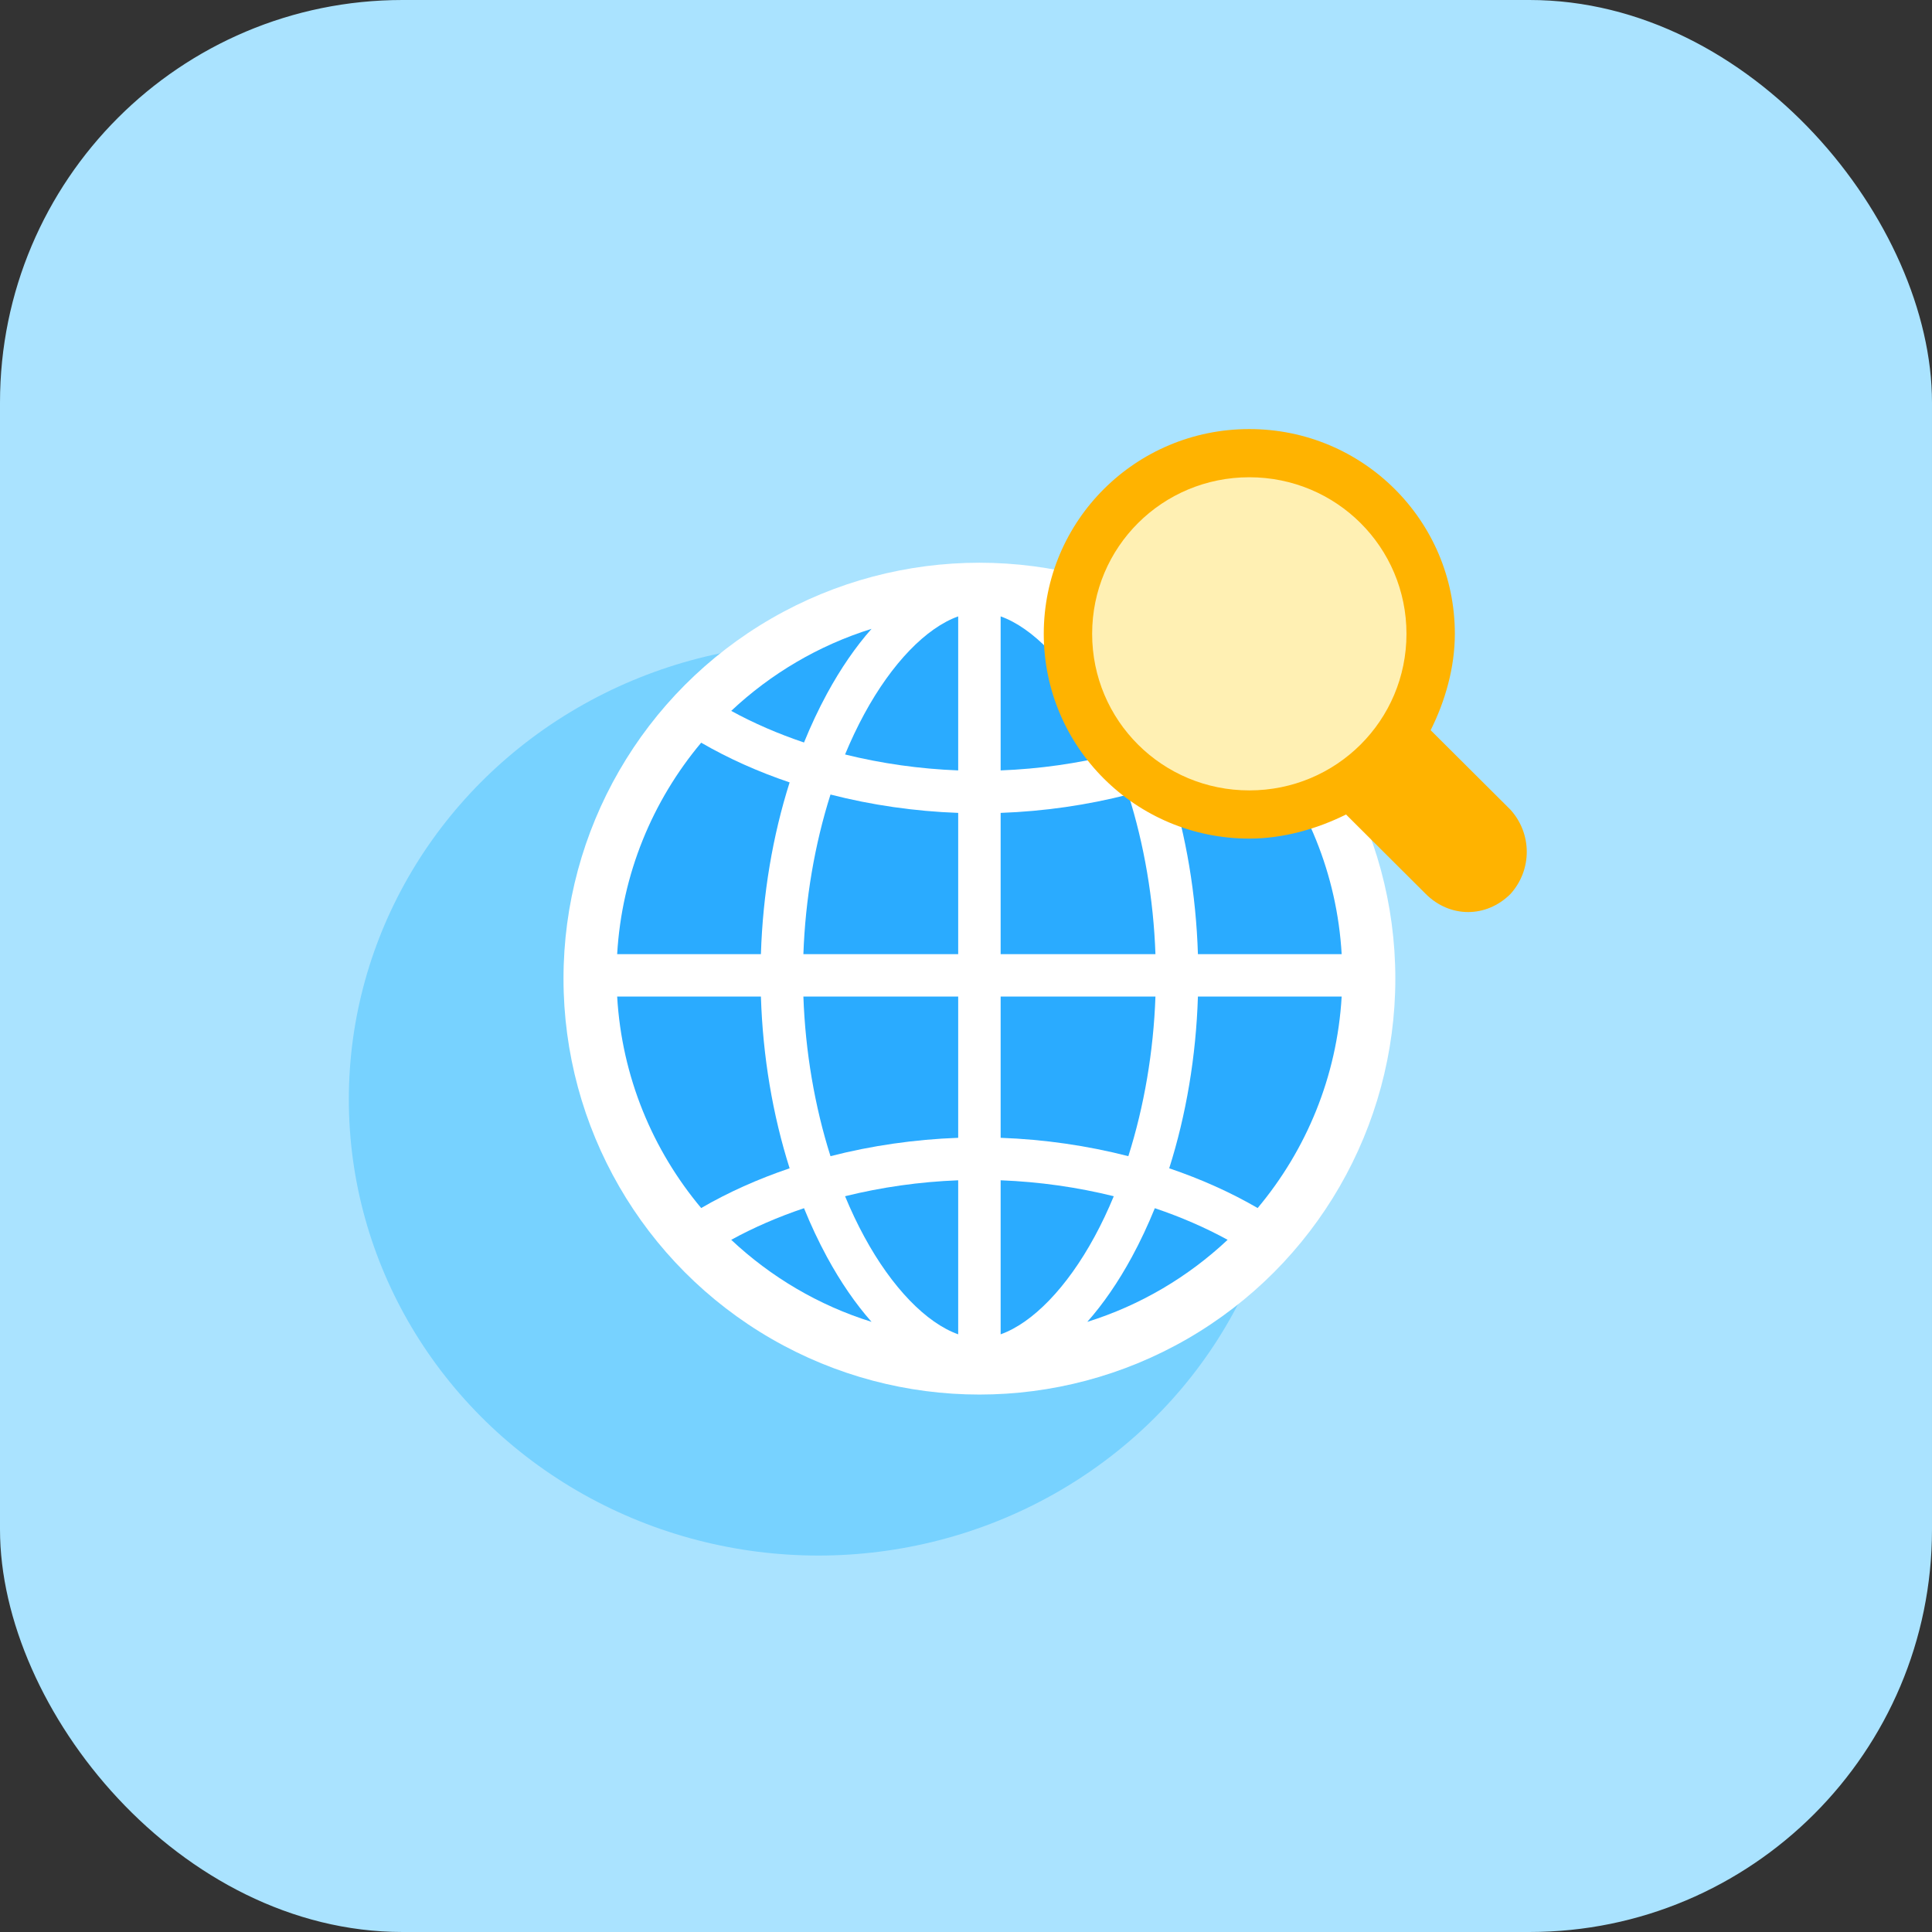 <?xml version="1.0" encoding="UTF-8"?>
<svg width="72px" height="72px" viewBox="0 0 72 72" version="1.1" xmlns="http://www.w3.org/2000/svg" xmlns:xlink="http://www.w3.org/1999/xlink">
    <rect x="0" y="0" width="72" height="72" fill="#333333" stroke="none"/>
    <!-- Generator: Sketch 62 (91390) - https://sketch.com -->
    <title>Group 18</title>
    <desc>Created with Sketch.</desc>
    <defs>
        <ellipse id="path-1" cx="17.5" cy="17.5" rx="17.5" ry="17"></ellipse>
    </defs>
    <g id="Offer-Landing" stroke="none" stroke-width="1" fill="none" fill-rule="evenodd">
        <g id="IO-Scout-Main" transform="translate(-1024, -841)">
            <g id="Group-42" transform="translate(932, 841)">
                <g id="Group-39" transform="translate(59, 0)">
                    <g id="Group-18" transform="translate(33, 0)">
                        <rect id="Rectangle" fill="#AAE3FF" x="0" y="0" width="72" height="72" rx="15"></rect>
                        <g id="Group-84" transform="translate(13, 23.471)">
                            <g id="Group-57">
                                <mask id="mask-2" fill="white">
                                    <use xlink:href="#path-1"></use>
                                </mask>
                                <use id="Oval-5" fill="#77D2FF" opacity="0.665" xlink:href="#path-1"></use>
                            </g>
                        </g>
                        <g id="Group-84" transform="translate(21, 20.971)">
                            <circle id="Oval" fill="#FFFFFF" cx="15.5" cy="15.5" r="15.5"></circle>
                            <g id="globe" transform="translate(2, 2)" fill="#2AABFF">
                                <path d="M12.709,26.755 L12.709,21.015 C11.272,21.07 9.848,21.273 8.493,21.609 C8.711,22.136 8.95,22.641 9.209,23.117 C10.241,25.019 11.523,26.333 12.709,26.755 L12.709,26.755 Z" id="Path"></path>
                                <path d="M17.791,23.117 C18.05,22.641 18.289,22.136 18.507,21.609 C17.152,21.273 15.728,21.07 14.291,21.015 L14.291,26.755 C15.477,26.333 16.759,25.019 17.791,23.117 Z" id="Path"></path>
                                <path d="M12.709,19.432 L12.709,14.168 L6.94,14.168 C7.012,16.223 7.363,18.266 7.95,20.116 C9.478,19.724 11.088,19.49 12.709,19.432 L12.709,19.432 Z" id="Path"></path>
                                <path d="M12.709,12.587 L12.709,7.323 C11.088,7.265 9.478,7.031 7.95,6.639 C7.363,8.489 7.012,10.532 6.94,12.587 L12.709,12.587 Z" id="Path"></path>
                                <path d="M20.037,4.7 C20.999,4.376 21.911,3.981 22.75,3.522 C21.277,2.138 19.495,1.08 17.52,0.464 C18.112,1.132 18.671,1.943 19.182,2.883 C19.495,3.46 19.78,4.068 20.037,4.7 Z" id="Path"></path>
                                <path d="M9.209,3.638 C8.95,4.114 8.711,4.619 8.493,5.146 C9.848,5.482 11.272,5.685 12.709,5.74 L12.709,0 C11.523,0.422 10.241,1.736 9.209,3.638 Z" id="Path"></path>
                                <path d="M14.291,14.168 L14.291,19.432 C15.913,19.49 17.522,19.724 19.05,20.116 C19.637,18.266 19.988,16.223 20.06,14.168 L14.291,14.168 Z" id="Path"></path>
                                <path d="M14.291,7.323 L14.291,12.587 L20.06,12.587 C19.988,10.532 19.637,8.489 19.05,6.639 C17.522,7.031 15.913,7.265 14.291,7.323 Z" id="Path"></path>
                                <path d="M6.427,20.568 C5.795,18.577 5.427,16.398 5.357,14.168 L0,14.168 C0.173,17.157 1.321,19.889 3.131,22.049 C4.138,21.464 5.249,20.967 6.427,20.568 Z" id="Path"></path>
                                <path d="M20.037,22.055 C19.78,22.687 19.495,23.295 19.182,23.872 C18.671,24.812 18.112,25.623 17.52,26.291 C19.495,25.675 21.277,24.617 22.75,23.233 C21.911,22.774 20.999,22.379 20.037,22.055 L20.037,22.055 Z" id="Path"></path>
                                <path d="M6.963,22.055 C6.001,22.379 5.089,22.774 4.25,23.233 C5.723,24.617 7.505,25.675 9.48,26.291 C8.888,25.623 8.329,24.812 7.818,23.872 C7.505,23.295 7.22,22.687 6.963,22.055 Z" id="Path"></path>
                                <path d="M20.573,6.187 C21.205,8.178 21.573,10.357 21.643,12.587 L27,12.587 C26.827,9.598 25.679,6.867 23.869,4.707 C22.862,5.291 21.751,5.788 20.573,6.187 L20.573,6.187 Z" id="Path"></path>
                                <path d="M20.573,20.568 C21.751,20.967 22.862,21.464 23.869,22.049 C25.679,19.888 26.827,17.157 27,14.168 L21.643,14.168 C21.573,16.398 21.205,18.577 20.573,20.568 L20.573,20.568 Z" id="Path"></path>
                                <path d="M14.291,0 L14.291,5.74 C15.728,5.685 17.152,5.482 18.507,5.147 C18.289,4.619 18.05,4.114 17.791,3.638 C16.759,1.736 15.477,0.422 14.291,0 Z" id="Path"></path>
                                <path d="M6.427,6.187 C5.249,5.788 4.138,5.291 3.131,4.707 C1.321,6.867 0.173,9.598 0,12.587 L5.357,12.587 C5.427,10.357 5.795,8.178 6.427,6.187 Z" id="Path"></path>
                                <path d="M6.963,4.7 C7.22,4.068 7.505,3.46 7.818,2.883 C8.329,1.943 8.888,1.132 9.48,0.464 C7.505,1.08 5.723,2.138 4.25,3.522 C5.089,3.981 6.001,4.376 6.963,4.7 Z" id="Path"></path>
                            </g>
                        </g>
                        <g id="Group-27" transform="translate(38, 15)">
                            <g id="search" transform="translate(0.401, 0.053)">
                                <circle id="Oval" fill="#FFF0B3" cx="8" cy="9" r="7"></circle>
                                <path d="M17.889,15.122 L14.915,12.159 C15.456,11.082 15.817,9.825 15.817,8.568 C15.817,4.349 12.392,0.937 8.157,0.937 C3.922,0.937 0.497,4.349 0.497,8.568 C0.497,12.787 3.922,16.199 8.157,16.199 C9.419,16.199 10.68,15.84 11.762,15.301 L14.735,18.264 C15.636,19.161 16.988,19.161 17.889,18.264 C18.7,17.366 18.7,16.019 17.889,15.122 Z M8.157,14.403 C4.913,14.403 2.3,11.8 2.3,8.568 C2.3,5.336 4.913,2.733 8.157,2.733 C11.401,2.733 14.014,5.336 14.014,8.568 C14.014,11.8 11.401,14.403 8.157,14.403 Z" id="Shape" fill="#FFB300"></path>
                            </g>
                        </g>
                    </g>
                </g>
            </g>
        </g>
    </g>
</svg>